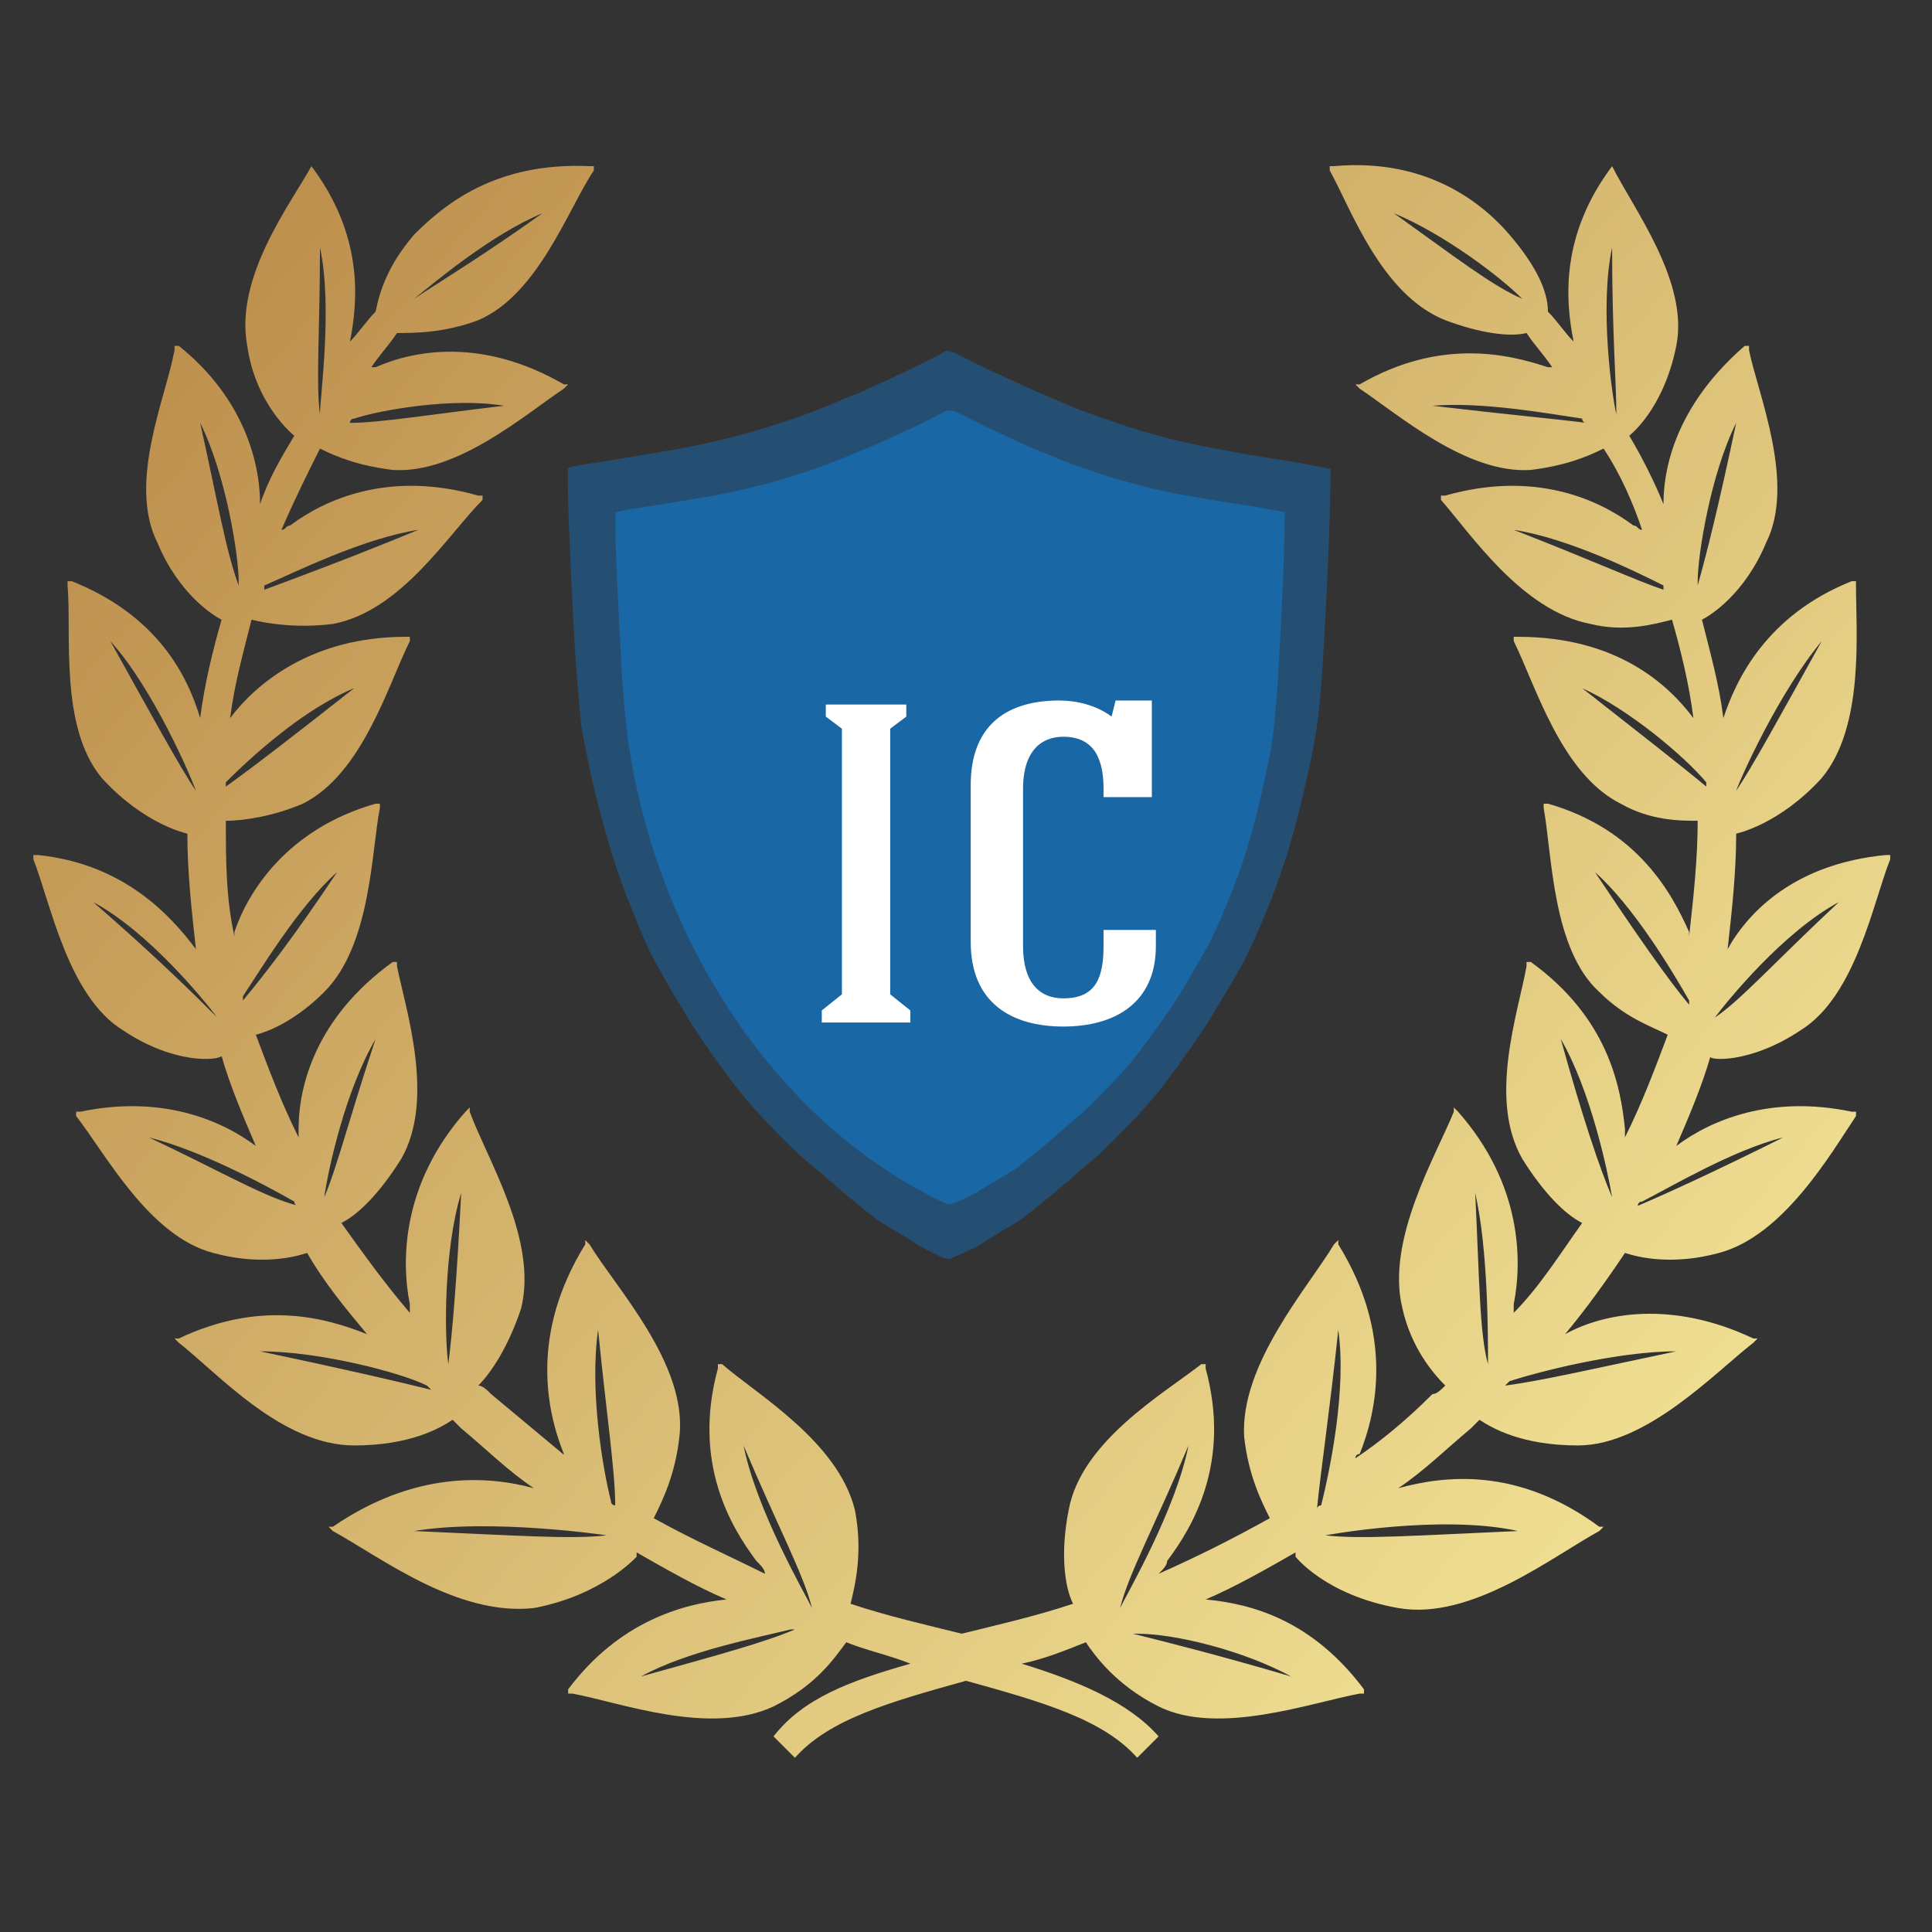 <svg xmlns="http://www.w3.org/2000/svg" xml:space="preserve" x="0" y="0" version="1.1" viewBox="0 0 48 48"><rect x="0" y="0" width="48" height="48" fill="#333333" stroke="none"/><style>.st3{fill:#fff}</style><g transform="translate(77.151 250) scale(1.063)"><linearGradient id="SVGID_1_" x1="-88.351" x2="-45.093" y1="-8.134" y2="-45.078" gradientTransform="matrix(1.063 0 0 -1.063 23.749 -241.302)" gradientUnits="userSpaceOnUse"><stop offset="0" stop-color="#b88746"/><stop offset="1" stop-color="#fdf5a6"/></linearGradient><path fill="url(#SVGID_1_)" d="M-30.5-211.1c1.3-.8 1.7-3 2.1-4v-.1h-.1c-2.1.2-3.2 1.3-3.7 2.2.1-.9.2-1.8.2-2.7 0 0 1-.2 2-1.3 1-1.2.8-3.4.8-4.5v-.1h-.1c-2 .8-2.7 2.3-3 3.2-.1-.8-.3-1.5-.5-2.3.2-.1 1-.6 1.5-1.8.7-1.4-.2-3.5-.4-4.5v-.1h-.1c-1.5 1.3-1.9 2.7-1.9 3.7-.2-.5-.5-1.1-.8-1.6 0 0 .8-.6 1.1-2.1.3-1.5-1-3.2-1.5-4.2v-.1.1c-1.2 1.6-1.1 3.1-.9 4.1-.2-.2-.4-.5-.6-.7 0-.5-.3-1.1-.9-1.8-.6-.7-1.9-1.8-4.1-1.6h-.1v.1c.5.9 1.2 2.9 2.7 3.5.8.3 1.5.4 1.9.3.2.3.4.5.6.8h-.1c-.9-.3-2.5-.7-4.4.4h-.1l.1.1c.9.6 2.5 2 4 1.9.8-.1 1.3-.3 1.7-.5.4.6.7 1.3.9 1.9-.1 0-.1-.1-.2-.1-.8-.6-2.3-1.3-4.4-.7h-.1v.1c.7.8 1.9 2.6 3.5 2.9.8.2 1.5 0 1.9-.1.2.7.4 1.5.5 2.3-.6-.8-1.8-1.9-4.1-1.9h-.1v.1c.5 1 1.1 3.1 2.5 3.8.7.4 1.4.4 1.8.4 0 .9-.1 1.8-.2 2.7v-.1c-.4-.9-1.2-2.4-3.3-3h-.1v.1c.2 1.1.2 3.3 1.3 4.3.6.6 1.2.8 1.6 1-.3.8-.6 1.6-1 2.4v-.2c-.1-1-.4-2.6-2.2-3.9h-.1v.1c-.2 1.1-.9 3.1-.1 4.5.5.8 1 1.3 1.4 1.5-.5.7-1 1.5-1.6 2.1v-.2c.2-1 .2-2.8-1.3-4.5l-.1-.1v.1c-.4 1-1.6 3-1.2 4.6.2.9.7 1.5 1 1.8-.1.1-.2.2-.3.2-.6.6-1.2 1.1-1.8 1.5 0 0 0-.1.1-.1.4-1 .8-2.8-.5-4.9v-.1l-.1.1c-.6 1-2.2 2.8-2.1 4.5.1.9.4 1.5.6 1.9-.9.5-1.7.9-2.6 1.3.1-.1.2-.2.2-.3.6-.8 1.5-2.3.9-4.5v-.1h-.1c-.9.7-2.8 1.8-3.1 3.4-.2 1-.1 1.8.1 2.2-.9.3-1.8.5-2.6.7-.8-.2-1.7-.4-2.6-.7.1-.4.3-1.2.1-2.2-.4-1.6-2.3-2.7-3.1-3.4h-.1v.1c-.6 2.2.3 3.7.9 4.5.1.1.2.2.2.3-.8-.4-1.7-.8-2.6-1.3.2-.4.5-1 .6-1.9.2-1.7-1.5-3.5-2.1-4.5l-.1-.1v.1c-1.3 2.1-.9 3.9-.5 4.9 0 .1 0 .1.1.1l-1.8-1.5c-.1-.1-.2-.2-.3-.2.3-.3.7-.9 1-1.8.4-1.6-.8-3.5-1.2-4.6v-.1l-.1.1c-1.5 1.7-1.5 3.5-1.3 4.5v.2c-.6-.7-1.1-1.4-1.6-2.1.4-.2.9-.7 1.4-1.5.8-1.4.1-3.5-.1-4.5v-.1h-.1c-1.8 1.3-2.2 2.9-2.2 3.9v.2c-.4-.8-.7-1.6-1-2.4.4-.1 1-.4 1.6-1 1.1-1.1 1.1-3.3 1.3-4.3v-.1h-.1c-2.1.6-3 2.1-3.3 3v.1c-.2-.9-.2-1.8-.2-2.7.4 0 1.1-.1 1.8-.4 1.4-.7 2-2.8 2.5-3.8v-.1h-.1c-2.2 0-3.5 1.1-4.1 1.9.1-.8.3-1.5.5-2.3.4.1 1.1.2 1.9.1 1.6-.3 2.7-2.1 3.5-2.9v-.1h-.1c-2.1-.6-3.6.1-4.4.7-.1 0-.1.1-.2.1.3-.7.6-1.3.9-1.9.4.2.9.4 1.7.5 1.5.1 3.1-1.3 4-1.9l.1-.1h-.1c-1.9-1.1-3.5-.8-4.4-.4h-.1c.2-.3.4-.5.6-.8.4 0 1.1 0 1.9-.3 1.4-.6 2.1-2.6 2.7-3.5v-.1h-.1c-2.2-.1-3.4.9-4.1 1.6-.6.7-.8 1.3-.9 1.8-.2.2-.4.5-.6.7.2-1 .3-2.5-.9-4.1v-.1.1c-.5.9-1.8 2.6-1.5 4.2.2 1.4 1.1 2.1 1.1 2.1-.3.5-.6 1-.8 1.6 0-1-.4-2.5-1.9-3.7h-.1v.1c-.2 1.1-1.1 3.1-.4 4.5.5 1.2 1.3 1.7 1.5 1.8-.2.7-.4 1.5-.5 2.3-.3-1-1-2.4-3-3.2h-.1v.1c.1 1.1-.2 3.3.8 4.5 1 1.1 2 1.3 2 1.3 0 .9.1 1.8.2 2.7-.6-.8-1.7-2-3.7-2.2h-.1v.1c.4 1 .8 3.2 2.1 4 1.2.8 2.2.7 2.3.6.2.7.5 1.4.8 2.1-.8-.6-2.2-1.2-4.1-.8h-.1v.1c.7.9 1.7 2.8 3.2 3.2 1.1.3 1.9.1 2.2 0 .4.7.9 1.3 1.4 1.9-1-.4-2.5-.8-4.4.1h-.1l.1.1c.9.7 2.4 2.4 4.1 2.4 1.3 0 2-.4 2.3-.6l.2.2c.6.5 1.1 1 1.7 1.4-1.1-.3-2.8-.4-4.7.9h-.1l.1.1c1.1.6 2.9 2 4.7 1.8 1.6-.3 2.4-1.2 2.4-1.2v-.1c.7.4 1.4.8 2.1 1.1-1 .1-2.5.5-3.7 2.1v.1h.1c1.1.2 3.2 1 4.7.3 1-.5 1.4-1.1 1.7-1.5.5.2 1 .3 1.5.5-1.4.4-2.5.8-3.2 1.7l.5.5c.8-.9 2.2-1.3 4-1.8 1.8.5 3.2.9 4 1.8l.5-.5c-.7-.8-1.9-1.3-3.2-1.7.5-.1 1-.3 1.5-.5.2.3.7 1 1.7 1.5 1.4.7 3.6-.1 4.7-.3h.1v-.1c-1.2-1.6-2.6-2-3.7-2.1.7-.3 1.4-.7 2.1-1.1v.1s.7.9 2.4 1.2c1.7.3 3.6-1.2 4.7-1.8l.1-.1h-.1c-1.9-1.4-3.6-1.2-4.7-.9.6-.4 1.1-.9 1.7-1.4l.2-.2c.3.2 1 .6 2.3.6 1.6 0 3.2-1.7 4.1-2.4l.1-.1h-.1c-1.9-.9-3.5-.6-4.4-.1.5-.6 1-1.3 1.4-1.9.3.1 1.1.3 2.2 0 1.5-.4 2.6-2.3 3.2-3.2v-.1h-.1c-1.9-.4-3.3.2-4.1.8.3-.7.6-1.4.8-2.1-.1.1.9.2 2.1-.6zm-31.3 3.8c-.1 2-.2 3.2-.3 4-.1-.7-.1-2.7.3-4zm-2-3.6c-.6 1.8-.9 3-1.2 3.7.1-.7.5-2.5 1.2-3.7zm-.9-3.9c-1 1.5-1.7 2.4-2.2 3v-.1c.4-.6 1.3-2.1 2.2-2.9zm.4-4.3c-1.4 1.1-2.3 1.8-3 2.3v-.1c.6-.6 1.8-1.7 3-2.2zm1.5-3.7c-1.7.7-2.8 1.1-3.6 1.4v-.1c.7-.3 2.3-1.1 3.6-1.3zm2-2.9c-1.7.2-2.9.4-3.6.4 0 0 0-.1.1-.1.6-.2 2.3-.5 3.5-.3zm.9-4.5c-1.4 1-2.4 1.6-3 2 .5-.4 1.8-1.5 3-2zm-5.2.8c.3 1.4 0 3.5 0 3.9-.1-.7 0-2 0-3.9zm-2.8 4.1c.6 1.2.9 3.1.9 3.7v.1c-.3-.8-.5-2-.9-3.8zm-2.1 5.1c1 1.1 1.9 3.2 2 3.5-.4-.6-1-1.7-2-3.5zm-.4 6.1c1.3.7 2.6 2.3 2.9 2.7-.5-.5-1.4-1.4-2.9-2.7zm1.3 5.5c1.2.3 2.7 1.1 3.4 1.5 0 0 0 .1.1.1-.8-.2-1.8-.8-3.5-1.6zm2.6 5c1.4 0 3.3.5 3.9.8l.1.1c-.8-.2-2.1-.5-4-.9zm3.6 4.2c1.8-.3 4.5.1 4.5.1-.8.1-2.2 0-4.5-.1zm7.7-2c.8 1.9 1.4 3 1.6 3.8-.2-.4-1.3-2.3-1.6-3.8zm-3.4-2.7c.2 2 .4 3.3.4 4.1 0 0-.1 0-.1-.1-.2-.8-.5-2.6-.3-4zm1 8.1c1.1-.6 2.7-.9 3.5-1.1h.1c-.7.3-1.8.6-3.6 1.1zm20.5-3.4c-2.3.1-3.7.2-4.5.1 0 0 2.7-.5 4.5-.1zm-4.2-4.7c.2 1.4-.2 3.3-.4 4.1 0 0-.1 0-.1.1.1-1 .3-2.3.5-4.2zm-3.5 2.7c-.3 1.5-1.4 3.4-1.6 3.8.2-.8.8-1.9 1.6-3.8zm2.4 5.4c-1.7-.5-2.9-.8-3.7-1h.1c.9 0 2.5.4 3.6 1zm12.8-18.1c-1.5 1.4-2.3 2.3-2.9 2.7.3-.4 1.6-2 2.9-2.7zm-.4-6.1c-1 1.8-1.6 2.9-2 3.5.1-.3 1-2.3 2-3.5zm-2-5.1c-.4 1.9-.7 3.1-.9 3.8v-.1c0-.6.3-2.5.9-3.7zm-2.9-4.1c0 2 .1 3.2.1 3.9-.1-.4-.4-2.5-.1-3.9zm-5.1-.8c1.2.5 2.5 1.5 3 2-.7-.3-1.6-1-3-2zm.9 4.5c1.2-.1 2.8.2 3.5.3 0 0 0 .1.1.1-.8-.1-1.9-.2-3.6-.4zm1.9 2.9c1.3.2 2.9 1 3.5 1.3v.1c-.6-.2-1.7-.7-3.5-1.4zm1.6 3.7c1.1.5 2.4 1.6 2.9 2.2v.1c-.6-.5-1.5-1.2-2.9-2.3zm.3 4.3c.9.8 1.8 2.3 2.2 3v.1c-.5-.6-1.2-1.6-2.2-3.1zm-.8 3.9c.7 1.2 1.1 3.1 1.2 3.7-.3-.7-.7-1.9-1.2-3.7zm-1.7 7.6s-.1 0 0 0c-.2-.7-.2-2-.3-4 .3 1.3.3 3.3.3 4zm4.4-.3c-1.9.4-3.2.7-4 .8l.1-.1c.6-.2 2.5-.7 3.9-.7zm2.5-5c-1.6.8-2.7 1.3-3.4 1.6 0 0 0-.1.1-.1.6-.3 2.1-1.2 3.3-1.5z"/></g><path fill="#186db3" d="M-1190.5-5252.8h1.9l8 4c5.3 2.7 8.8 4.4 10.5 5.2 1.7.8 7.5 3.5 17.4 8 9.9 4.5 15 6.8 15.3 6.9.3 0 2.9 1.1 7.9 3.3 4.9 2.1 8.7 3.7 11.3 4.7 2.7 1 6.5 2.4 11.5 4.1 5 1.8 8.2 2.8 9.5 3.3s3 1 5 1.7c2 .6 4.5 1.4 7.6 2.4 3.1.9 7.1 2 11.9 3.3 4.8 1.3 9.5 2.4 14 3.4s7.5 1.7 8.8 1.9c1.3.3 5.5 1 12.6 2.4 7.1 1.3 11.5 2.1 13.3 2.4 1.8.3 6.2.9 13.2 2.1 7 1.1 10.5 1.7 10.6 1.7.1 0 3.5.6 10.2 1.9 6.7 1.3 10.1 1.9 10.1 2l.1.1-.4 20.5c-.3 13.7-1 31.3-2.1 53s-2 36.8-2.7 45.4c-.7 8.6-1.4 16-2.3 22.2-.9 6.1-1.9 12-3 17.5s-2.4 11.1-3.7 16.6c-1.3 5.6-2.5 10.5-3.5 14.7-1 4.2-2.3 8.8-3.7 13.6-1.4 4.9-2.3 7.8-2.5 8.8-.3 1-.7 2.3-1.3 3.8-.6 1.6-1.2 3.5-2 5.8s-1.9 5.6-3.5 9.9c-1.6 4.3-2.9 7.8-4 10.3-1 2.6-2.3 5.7-3.8 9.2-1.5 3.6-3.4 7.9-5.8 12.9-2.4 5.1-3.8 8-4.3 8.8-.5.8-2.2 3.8-5.2 9s-4.8 8.3-5.4 9.2c-.6.9-2.1 3.4-4.4 7.3-2.3 3.9-3.8 6.4-4.5 7.4-.7 1-1.8 2.7-3.3 5s-2.7 4-3.5 5.2c-.9 1.2-1.9 2.7-3.1 4.4-1.2 1.7-2.3 3.3-3.4 4.7-1.1 1.4-1.9 2.6-2.5 3.6-.6.9-1.5 2.2-2.7 3.7-1.2 1.5-2.3 3-3.4 4.5s-2.3 3.1-3.5 4.7c-1.3 1.6-2.4 3-3.3 4.1-.9 1.1-2.8 3.3-5.7 6.6s-6.4 6.9-10.4 11-7.5 7.7-10.5 10.6c-3 2.9-5 4.8-6 5.6-1 .8-3.3 2.8-7 5.9-3.6 3.2-5.9 5.1-6.6 5.8-.8.7-2.8 2.4-6 5.1s-5.2 4.4-6.2 5.2c-1 .8-2.1 1.7-3.4 2.8-1.3 1-3 2.5-5.3 4.3-2.3 1.9-4 3.2-5.2 4.1-1.2.9-2.3 1.7-3.4 2.4s-3.1 1.9-6 3.6c-2.9 1.7-4.8 2.8-5.7 3.4-.9.6-1.9 1.2-3 1.9-1.1.6-2.3 1.4-3.5 2.2l-2.7 1.8c-.6.4-1.8 1-3.7 1.9-1.9.9-4.2 2-6.8 3.2-2.7 1.2-4.5 2-5.5 2.4l-1.5.5-1.7-.4c-1.1-.3-2.4-.7-3.7-1.4-1.4-.6-3.5-1.8-6.6-3.3-3.1-1.6-4.9-2.5-5.4-2.9-.5-.4-1.7-1.2-3.6-2.4-1.9-1.2-3.4-2.2-4.4-2.8s-2.9-1.8-5.8-3.4c-2.9-1.7-4.9-2.9-6-3.6s-2.2-1.4-3.4-2.4c-1.2-.9-2.5-1.9-4-3.1-1.5-1.2-3.5-2.8-6-4.9-2.5-2.1-4.7-3.8-6.5-5.4-1.9-1.5-4.5-3.8-8.1-6.9-3.5-3.1-5.8-5-6.8-5.8-1-.8-3.2-2.6-6.5-5.5s-5.2-4.5-5.6-4.9c-.4-.4-2-2-5-4.9-3-2.9-5.1-5-6.2-6.2s-3.8-4-7.8-8.3c-4-4.3-6.4-6.9-7.2-7.9-.8-.9-2-2.4-3.5-4.3s-2.8-3.4-3.7-4.5c-.9-1.1-1.8-2.4-2.7-3.6-.9-1.2-1.9-2.5-2.8-3.8-1-1.3-1.9-2.5-2.7-3.6-.8-1-1.5-2-2-2.8-.6-.8-1.4-1.9-2.4-3.3-1-1.3-1.9-2.5-2.5-3.6-.7-1-1.7-2.4-2.8-4.1-1.2-1.7-2.1-3-2.7-4-.6-.9-1.6-2.5-3-4.5-1.4-2.1-2.3-3.5-2.7-4.3-.4-.8-1.6-2.8-3.5-5.9-1.9-3.2-3.2-5.2-3.8-6.2-.6-.9-2.2-3.6-4.6-7.9-2.4-4.3-4.3-7.6-5.5-9.8-1.2-2.2-2.3-4.3-3.3-6.2-.9-1.9-2.3-4.8-4-8.7-1.7-3.8-2.5-5.8-2.5-5.9s-.9-2.2-2.5-6.3c-1.7-4.1-3-7.4-4-9.8-.9-2.4-2.3-6-4-10.9-1.7-4.9-3.4-10-5.1-15.6-1.7-5.5-3.6-12.2-5.7-20.1-2.1-7.9-3.5-13.7-4.4-17.6-.9-3.8-2-9.5-3.5-16.8-1.5-7.3-2.4-12.2-2.7-14.5-.3-2.3-.9-9.3-1.9-21.1s-1.5-20.6-1.9-26.6c-.3-6-.6-12.3-1-19s-.9-17.7-1.5-32.9c-.7-15.2-1-26-1-32.4v-9.5l.9-.5c.6-.3 2.3-.7 5-1.2 2.8-.5 6.5-1 11.3-1.8 4.8-.7 12.2-1.9 22-3.6 9.8-1.7 16.9-2.8 21.1-3.6 4.3-.7 9.9-1.9 16.9-3.4 7-1.6 13.1-3 18.1-4.4 5.1-1.4 9.5-2.7 13.2-3.8s6.6-2.1 8.6-2.8c2.1-.6 4.1-1.3 6-1.9 1.9-.6 5.7-2 11.3-4.1 5.7-2.1 11-4.3 16-6.4 5-2.2 7.6-3.3 8-3.3.3 0 2.7-1.1 7.1-3.1 4.4-2 8.5-3.8 12.1-5.5 3.6-1.7 7.1-3.3 10.6-5s7.9-3.8 13.1-6.5l7.6-4.1h1.5v.6z" opacity=".5" transform="matrix(.045 0 0 .045 77.151 245.117)"/><path fill="#186db3" d="M-1191.3-5223.3h1.6l7 3.5c4.7 2.4 7.7 3.8 9.2 4.6 1.5.7 6.6 3.1 15.2 7.1 8.6 4 13.1 6 13.4 6 .3 0 2.6 1 6.9 2.8 4.3 1.9 7.6 3.2 9.9 4.1s5.7 2.1 10.1 3.6c4.4 1.5 7.1 2.5 8.3 2.9 1.2.4 2.6.9 4.3 1.4s4 1.3 6.7 2c2.7.8 6.2 1.8 10.4 2.9 4.2 1.1 8.3 2.1 12.3 3 4 .9 6.6 1.4 7.7 1.7 1.2.2 4.8.9 11.1 2 6.2 1.1 10.1 1.8 11.7 2 1.6.2 5.4.9 11.6 1.8s9.2 1.4 9.3 1.4c.1 0 3.1.5 9 1.7 5.9 1.1 8.9 1.7 8.9 1.8l-.4 18c-.2 12-.9 27.4-1.9 46.4-1 19-1.8 32.2-2.4 39.8-.6 7.6-1.2 14-2 19.4-.7 5.4-1.6 10.5-2.6 15.3-1 4.8-2.1 9.7-3.2 14.6-1.2 4.9-2.2 9.2-3.1 12.9-.9 3.7-2 7.7-3.2 11.9-1.2 4.3-2 6.8-2.2 7.7-.2.9-.6 2-1.1 3.4-.5 1.4-1.1 3.1-1.7 5.1-.7 2-1.7 4.9-3.1 8.7-1.4 3.8-2.6 6.8-3.5 9-.9 2.3-2 4.9-3.3 8.1-1.3 3.1-3 6.9-5.1 11.3-2.1 4.4-3.3 7-3.7 7.7-.4.7-1.9 3.3-4.5 7.9-2.6 4.5-4.2 7.2-4.7 8.1-.5.9-1.8 3-3.8 6.4-2 3.4-3.3 5.6-4 6.5-.6.9-1.6 2.4-2.8 4.3-1.3 2-2.3 3.5-3.1 4.6-.8 1.1-1.7 2.4-2.7 3.8-1 1.5-2 2.8-3 4.1-.9 1.3-1.7 2.3-2.2 3.1-.5.9-1.3 1.9-2.4 3.3-1 1.3-2 2.7-3 4-.9 1.3-2 2.7-3.1 4.1-1.1 1.4-2.1 2.6-2.8 3.6s-2.5 2.9-5 5.7c-2.6 2.8-5.6 6-9.1 9.6s-6.6 6.7-9.2 9.3c-2.7 2.6-4.4 4.2-5.3 4.9s-2.9 2.4-6.1 5.2c-3.2 2.8-5.2 4.5-5.8 5.1-.7.6-2.4 2.1-5.2 4.5-2.8 2.4-4.6 3.9-5.5 4.6s-1.9 1.5-3 2.4c-1.1.9-2.7 2.2-4.7 3.8l-4.5 3.6c-1 .8-2 1.4-3 2-.9.6-2.7 1.6-5.2 3.1s-4.2 2.5-5 3-1.7 1.1-2.7 1.6-2 1.2-3.1 1.9-1.9 1.3-2.4 1.6c-.5.3-1.6.9-3.2 1.7-1.7.8-3.7 1.7-6 2.8s-3.9 1.7-4.8 2l-1.4.5-1.5-.4c-1-.2-2-.6-3.2-1.2-102.3-49.2-166.5-164.6-175.3-274.9-.8-10.3-1.4-18-1.6-23.3-.2-5.2-.5-10.8-.9-16.6-.3-5.9-.8-15.5-1.4-28.8-.6-13.3-.9-22.8-.9-28.4v-8.3l.8-.4c.5-.3 2-.6 4.4-1 2.4-.4 5.7-.9 9.9-1.6 4.2-.6 10.6-1.7 19.3-3.1 8.6-1.4 14.8-2.5 18.5-3.1 3.7-.6 8.6-1.6 14.8-3 6.1-1.4 11.4-2.7 15.9-3.8 4.5-1.2 8.3-2.4 11.6-3.4 3.2-1 5.7-1.9 7.6-2.4 1.8-.5 3.6-1.1 5.2-1.7 1.7-.5 5-1.8 9.9-3.6 5-1.9 9.6-3.7 14-5.6 4.3-1.9 6.6-2.8 7-2.9.3 0 2.4-.9 6.3-2.7 3.9-1.8 7.4-3.4 10.6-4.8 3.2-1.4 6.2-2.9 9.3-4.3 3.1-1.4 6.9-3.3 11.4-5.7l6.8-3.5c.1.2 1.7.2 1.7.2z" opacity=".81" transform="matrix(.045 0 0 .045 77.223 245.249)"/><g><path d="m-56.1-226.2.4-.3v-.3h-2v.3l.4.3v6.6l-.5.4v.3h2.2v-.3l-.5-.4v-6.6zM-49.7-226.9h-.8l-.1.4c-.4-.3-.9-.4-1.3-.4-1.4 0-2.2.7-2.2 2.1v3.9c0 1.5 1 2.1 2.3 2.1 1.3 0 2.3-.6 2.3-2v-.4h-1.3v.4c0 .8-.2 1.3-1 1.3-.6 0-1-.4-1-1.3v-3.9c0-1 .5-1.3 1-1.3.8 0 1 .6 1 1.3v.2h1.2v-2.4z" class="st3" transform="translate(78.217 244.304)"/></g></svg>